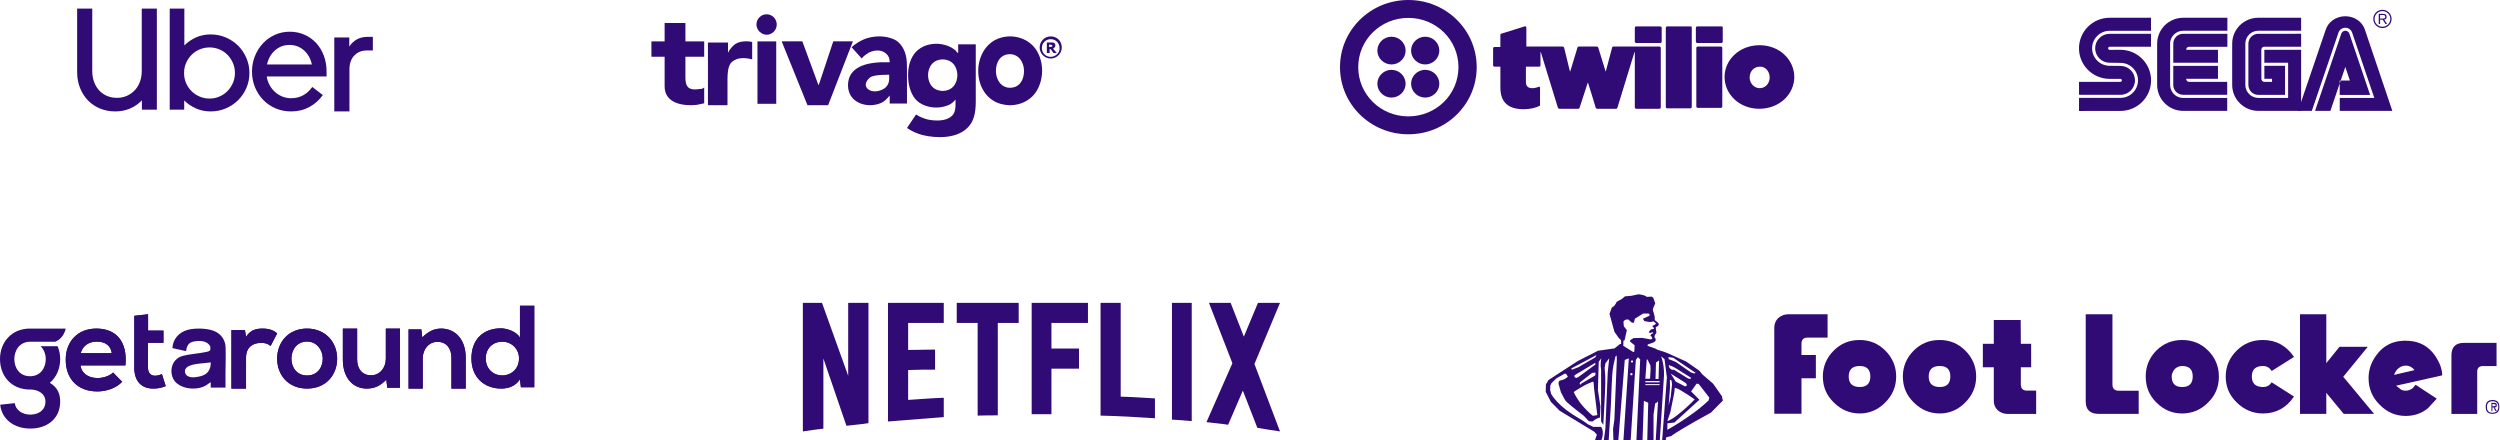 <?xml version="1.0" encoding="UTF-8"?>
<svg width="875px" height="154px" viewBox="0 0 875 154" version="1.1" xmlns="http://www.w3.org/2000/svg" xmlns:xlink="http://www.w3.org/1999/xlink">
    <title>clients-logos</title>
    <g id="Macro-Assistant" stroke="none" stroke-width="1" fill="none" fill-rule="evenodd">
        <g id="Idea" transform="translate(-205, -833)" fill="#300A75">
            <g id="clients-logos" transform="translate(205, 833)">
                <g id="Trivago" transform="translate(228, 5)">
                    <polygon id="Path" points="45.58 9.46 52.809 9.46 58.411 24.672 58.592 24.672 63.652 9.46 70.52 9.46 61.845 31.82 54.616 31.82"></polygon>
                    <path d="M18.467,14.859 L11.897,14.859 L11.897,22.199 C11.897,23.452 12.075,25.064 13.14,25.78 C14.206,26.496 15.804,26.317 17.047,26.138 C17.757,26.138 18.112,25.959 18.467,25.601 L18.467,31.15 C17.58,31.329 16.869,31.508 15.981,31.687 C11.365,32.225 4.617,31.329 4.617,25.243 L4.617,14.859 L0,14.859 L0,9.488 L4.617,9.488 L4.617,3.043 L11.897,3.043 L11.897,9.488 L18.467,9.488 L18.467,14.859 Z M37.112,9.488 L43.682,9.488 L43.682,31.329 L37.112,31.329 L37.112,9.488 Z M36.757,3.581 C36.757,1.611 38.355,0 40.309,0 C42.262,0 43.86,1.611 43.86,3.581 C43.86,5.55 42.262,7.161 40.309,7.161 C38.533,7.161 36.757,5.55 36.757,3.581 L36.757,3.581 Z" id="Shape" fill-rule="nonzero"></path>
                    <path d="M120.571,19.842 C120.571,22.876 122.392,25.719 125.488,25.719 C128.765,25.719 130.404,23.065 130.404,19.842 C130.404,16.809 128.583,13.966 125.488,13.966 C122.21,13.966 120.571,16.62 120.571,19.842 M114.38,19.842 C114.38,14.914 116.929,10.175 121.482,8.468 C126.034,6.762 131.497,8.089 134.41,12.07 C137.142,15.862 137.506,21.549 135.321,25.909 C133.136,30.458 128.037,32.543 123.303,31.596 C117.658,30.648 114.38,25.529 114.38,19.842" id="Shape" fill-rule="nonzero"></path>
                    <path d="M139.75,14.899 C138.008,14.899 136.654,13.545 136.654,11.803 C136.654,10.062 138.008,8.707 139.75,8.707 C141.492,8.707 142.846,10.062 142.846,11.803 C143.04,13.351 141.492,14.899 139.75,14.899 L139.75,14.899 Z M139.75,7.74 C137.621,7.74 135.88,9.482 135.88,11.61 C135.88,13.739 137.621,15.48 139.75,15.48 C141.879,15.48 143.62,13.739 143.62,11.61 C143.62,9.482 142.072,7.74 139.75,7.74 L139.75,7.74 Z M140.331,11.03 C140.331,10.643 139.944,10.643 139.556,10.643 L139.169,10.643 L139.169,11.416 L139.363,11.416 C139.944,11.416 140.331,11.416 140.331,11.03 L140.331,11.03 Z M141.879,13.545 L140.718,13.545 L139.75,12.191 L139.363,12.191 L139.363,13.545 L138.395,13.545 L138.395,9.868 L140.524,9.868 C141.298,10.062 141.685,10.836 141.105,11.61 C140.911,11.803 140.718,11.997 140.524,11.997 L141.879,13.545 L141.879,13.545 Z" id="Shape" fill-rule="nonzero"></path>
                    <path d="M107.36,10.523 L107.36,13.504 L107.173,13.504 C106.987,13.329 106.8,13.154 106.427,12.627 C101.947,8.945 94.107,9.646 91.307,14.907 C89.813,17.538 89.627,20.87 90,23.851 C90.373,26.482 91.493,29.463 93.92,31.042 C96.72,32.796 100.453,33.146 103.627,31.919 C105.12,31.393 106.053,30.34 106.427,29.814 L106.427,31.919 C106.427,33.497 106.053,34.725 105.12,35.602 C103.067,37.531 99.333,37.355 96.72,36.829 C95.413,36.478 93.92,35.952 92.613,35.075 L89.44,39.811 C91.307,41.038 92.987,41.74 94.853,42.266 C99.893,43.493 106.8,43.493 110.533,39.811 C112.773,37.706 113.52,34.725 113.52,30.516 L113.52,10.523 L107.36,10.523 Z M105.68,25.254 C103.813,27.359 100.08,27.359 98.213,25.254 C96.347,23.15 96.347,19.467 98.213,17.363 C100.08,15.258 103.813,15.258 105.68,17.363 C107.547,19.467 107.547,23.15 105.68,25.254 C104.747,26.307 106.613,24.202 105.68,25.254 Z" id="Shape" fill-rule="nonzero"></path>
                    <path d="M19.96,9.885 L26.8,9.885 L26.8,13.452 C27.52,12.025 28.42,11.134 29.32,10.42 C31.48,8.994 34.9,9.529 35.26,9.707 L35.26,15.77 C33.82,15.414 30.94,14.879 28.96,16.127 C27.7,16.84 26.62,17.91 26.62,22.725 L26.62,31.82 L19.78,31.82 L19.78,9.885 L19.96,9.885 Z" id="Path"></path>
                    <path d="M76.629,22.039 C75.383,22.977 74.316,24.666 75.561,25.98 C76.807,27.293 78.942,27.105 80.366,26.542 C81.967,25.98 83.212,24.666 83.212,22.602 L83.212,21.101 C83.39,21.288 78.408,20.913 76.629,22.039 Z M83.39,28.419 C82.501,29.545 81.611,30.483 80.366,31.046 C75.561,33.11 68.8,31.046 68.8,24.854 C68.8,18.286 75.561,16.972 80.366,16.785 L83.39,16.785 C83.39,15.471 83.034,14.533 82.145,13.782 C80.543,12.281 78.052,12.469 76.095,13.407 C75.206,13.97 74.316,14.533 73.604,15.471 L70.046,11.531 C71.291,10.405 72.714,9.467 74.494,8.716 C77.341,7.59 80.899,7.402 83.746,8.341 C86.593,9.091 88.372,11.531 89.084,14.533 C89.44,16.034 89.44,17.723 89.44,19.6 L89.44,31.234 L83.39,31.234 L83.39,28.419 L83.39,28.419 Z" id="Shape" fill-rule="nonzero"></path>
                </g>
                <g id="Twilio-logo-red" transform="translate(469, 0)" fill-rule="nonzero">
                    <path d="M22.965,17.703 C22.965,20.367 20.732,22.56 18.021,22.56 C15.31,22.56 13.077,20.367 13.077,17.703 C13.077,15.04 15.31,12.847 18.021,12.847 C20.732,12.847 22.965,15.04 22.965,17.703 L22.965,17.703 Z M18.021,24.44 C15.31,24.44 13.077,26.633 13.077,29.297 C13.077,31.96 15.31,34.153 18.021,34.153 C20.732,34.153 22.965,31.96 22.965,29.297 C22.965,26.633 20.732,24.44 18.021,24.44 L18.021,24.44 Z M47.844,23.5 C47.844,36.503 37.158,47 23.922,47 C10.685,47 0,36.503 0,23.5 C0,10.497 10.685,0 23.922,0 C37.158,0 47.844,10.497 47.844,23.5 Z M41.464,23.5 C41.464,13.943 33.65,6.267 23.922,6.267 C14.194,6.267 6.379,13.943 6.379,23.5 C6.379,33.057 14.194,40.733 23.922,40.733 C33.65,40.733 41.464,33.057 41.464,23.5 Z M29.822,24.44 C27.111,24.44 24.879,26.633 24.879,29.297 C24.879,31.96 27.111,34.153 29.822,34.153 C32.534,34.153 34.766,31.96 34.766,29.297 C34.766,26.633 32.534,24.44 29.822,24.44 Z M29.822,12.847 C27.111,12.847 24.879,15.04 24.879,17.703 C24.879,20.367 27.111,22.56 29.822,22.56 C32.534,22.56 34.766,20.367 34.766,17.703 C34.766,15.04 32.534,12.847 29.822,12.847 Z M112.113,9.243 C112.273,9.243 112.432,9.4 112.592,9.557 L112.592,14.57 C112.592,14.883 112.273,15.04 112.113,15.04 L103.661,15.04 C103.342,15.04 103.183,14.727 103.183,14.57 L103.183,9.713 C103.183,9.4 103.502,9.243 103.661,9.243 L112.113,9.243 L112.113,9.243 Z M111.954,16.293 L95.687,16.293 C95.528,16.293 95.209,16.45 95.209,16.763 L93.135,24.597 L92.976,25.067 L90.424,16.763 C90.424,16.607 90.105,16.293 89.946,16.293 L83.567,16.293 C83.407,16.293 83.088,16.45 83.088,16.763 L80.696,24.597 L80.537,25.067 L80.377,24.597 L79.42,20.68 L78.463,16.763 C78.463,16.607 78.144,16.293 77.985,16.293 L65.227,16.293 L65.227,9.557 C65.227,9.4 64.908,9.087 64.589,9.243 L56.615,11.75 C56.296,11.75 56.136,11.907 56.136,12.22 L56.136,16.45 L54.063,16.45 C53.904,16.45 53.585,16.607 53.585,16.92 L53.585,22.873 C53.585,23.03 53.744,23.343 54.063,23.343 L56.136,23.343 L56.136,30.707 C56.136,35.877 59.007,38.227 64.27,38.227 C66.503,38.227 68.576,37.757 70.011,36.973 L70.011,30.707 C70.011,30.393 69.692,30.237 69.533,30.393 C68.735,30.707 67.938,30.863 67.3,30.863 C65.865,30.863 65.067,30.237 65.067,28.67 L65.067,23.343 L69.692,23.343 C69.852,23.343 70.171,23.187 70.171,22.873 L70.171,17.86 L76.231,37.6 C76.231,37.757 76.55,38.07 76.709,38.07 L83.407,38.07 C83.567,38.07 83.886,37.913 83.886,37.6 L86.756,28.827 L88.192,33.37 L89.467,37.6 C89.467,37.757 89.786,38.07 89.946,38.07 L96.644,38.07 C96.803,38.07 97.122,37.913 97.122,37.6 L103.183,17.86 L103.183,37.6 C103.183,37.757 103.342,38.07 103.661,38.07 L111.794,38.07 C111.954,38.07 112.273,37.913 112.273,37.6 L112.273,16.763 C112.273,16.607 112.113,16.293 111.954,16.293 L111.954,16.293 Z M122.639,9.243 L114.506,9.243 C114.346,9.243 114.027,9.4 114.027,9.713 L114.027,37.443 C114.027,37.6 114.187,37.913 114.506,37.913 L122.639,37.913 C122.798,37.913 123.117,37.757 123.117,37.443 L123.117,9.557 C123.117,9.4 122.958,9.243 122.639,9.243 Z M133.483,9.243 L125.031,9.243 C124.872,9.243 124.553,9.4 124.553,9.713 L124.553,14.57 C124.553,14.727 124.712,15.04 125.031,15.04 L133.483,15.04 C133.643,15.04 133.962,14.883 133.962,14.57 L133.962,9.557 C133.962,9.4 133.802,9.243 133.483,9.243 L133.483,9.243 Z M133.324,16.293 L125.191,16.293 C125.031,16.293 124.712,16.45 124.712,16.763 L124.712,37.287 C124.712,37.443 124.872,37.757 125.191,37.757 L133.324,37.757 C133.483,37.757 133.802,37.6 133.802,37.287 L133.802,16.763 C133.802,16.607 133.643,16.293 133.324,16.293 Z M159,26.947 C159,32.9 153.897,38.07 146.72,38.07 C139.703,38.07 134.6,32.9 134.6,26.947 C134.6,20.993 139.703,15.823 146.88,15.823 C153.897,15.823 159,20.993 159,26.947 L159,26.947 Z M150.388,27.103 C150.388,24.91 148.793,23.187 146.88,23.343 C144.806,23.343 143.371,25.067 143.371,27.103 C143.371,29.14 144.966,30.863 146.88,30.863 C148.953,30.863 150.388,29.14 150.388,27.103 Z" id="Shape"></path>
                </g>
                <g id="Uber_logo_2018" transform="translate(27, 3)">
                    <path d="M5.943,25.711 C6.379,26.874 6.983,27.868 7.756,28.694 C8.528,29.52 9.443,30.152 10.5,30.59 C11.558,31.028 12.708,31.247 13.95,31.247 C15.159,31.247 16.292,31.02 17.349,30.565 C18.407,30.109 19.33,29.469 20.119,28.643 C20.908,27.817 21.521,26.832 21.957,25.685 C22.394,24.539 22.612,23.259 22.612,21.843 L22.612,0 L27.9,0 L27.9,35.393 L22.662,35.393 L22.662,32.107 C21.487,33.354 20.102,34.315 18.508,34.989 C16.913,35.663 15.192,36 13.346,36 C11.465,36 9.711,35.671 8.083,35.014 C6.455,34.357 5.044,33.421 3.853,32.208 C2.661,30.994 1.721,29.537 1.032,27.834 C0.344,26.132 0,24.236 0,22.146 L0,0 L5.288,0 L5.288,21.843 C5.288,23.259 5.506,24.548 5.943,25.711 Z" id="Path"></path>
                    <path d="M37.523,0 L37.523,12.893 C38.707,11.714 40.077,10.778 41.632,10.087 C43.188,9.396 44.879,9.051 46.705,9.051 C48.599,9.051 50.374,9.404 52.031,10.112 C53.689,10.82 55.126,11.781 56.343,12.994 C57.561,14.208 58.525,15.64 59.235,17.292 C59.945,18.944 60.3,20.697 60.3,22.551 C60.3,24.405 59.945,26.149 59.235,27.784 C58.525,29.419 57.561,30.843 56.343,32.056 C55.126,33.27 53.689,34.23 52.031,34.938 C50.374,35.646 48.599,36 46.705,36 C44.879,36 43.18,35.655 41.607,34.963 C40.034,34.272 38.656,33.337 37.473,32.157 L37.473,35.393 L32.4,35.393 L32.4,0 L37.523,0 Z M38.107,26.039 C38.563,27.118 39.197,28.062 40.009,28.871 C40.821,29.68 41.768,30.32 42.85,30.792 C43.932,31.264 45.099,31.5 46.35,31.5 C47.568,31.5 48.717,31.264 49.799,30.792 C50.882,30.32 51.82,29.68 52.615,28.871 C53.41,28.062 54.044,27.118 54.517,26.039 C54.991,24.961 55.227,23.798 55.227,22.551 C55.227,21.303 54.991,20.132 54.517,19.037 C54.044,17.941 53.41,16.989 52.615,16.18 C51.82,15.371 50.882,14.739 49.799,14.284 C48.717,13.829 47.567,13.601 46.35,13.601 C45.133,13.601 43.983,13.829 42.901,14.284 C41.818,14.739 40.872,15.371 40.06,16.18 C39.248,16.989 38.606,17.941 38.132,19.037 C37.659,20.132 37.422,21.303 37.422,22.551 C37.422,23.798 37.65,24.961 38.107,26.039 Z" id="Shape" fill-rule="nonzero"></path>
                    <path d="M62.209,16.664 C62.883,14.983 63.808,13.503 64.986,12.224 C66.164,10.946 67.561,9.939 69.176,9.203 C70.792,8.468 72.542,8.1 74.427,8.1 C76.278,8.1 77.994,8.45 79.576,9.151 C81.158,9.851 82.521,10.823 83.665,12.067 C84.81,13.31 85.701,14.782 86.341,16.48 C86.98,18.179 87.3,20.027 87.3,22.024 L87.3,23.758 L66.349,23.758 C66.518,24.844 66.854,25.851 67.359,26.779 C67.864,27.707 68.495,28.513 69.252,29.196 C70.009,29.879 70.868,30.413 71.827,30.798 C72.786,31.184 73.804,31.376 74.881,31.376 C77.944,31.376 80.418,30.063 82.302,27.436 L85.988,30.273 C84.709,32.059 83.127,33.46 81.242,34.476 C79.357,35.492 77.237,36 74.881,36 C72.963,36 71.171,35.65 69.505,34.949 C67.839,34.249 66.391,33.268 65.163,32.007 C63.935,30.746 62.967,29.266 62.26,27.567 C61.553,25.868 61.2,24.02 61.2,22.024 C61.2,20.132 61.536,18.346 62.209,16.664 Z M69.303,14.589 C67.872,15.832 66.921,17.487 66.45,19.554 L82.151,19.554 C81.713,17.487 80.779,15.832 79.349,14.589 C77.918,13.345 76.244,12.724 74.326,12.724 C72.407,12.724 70.733,13.345 69.303,14.589 Z" id="Shape" fill-rule="nonzero"></path>
                    <path d="M96.986,16.45 C95.866,17.635 95.306,19.243 95.306,21.274 L95.306,36 L90,36 L90,10.103 L95.253,10.103 L95.253,13.302 C95.918,12.253 96.785,11.423 97.853,10.814 C98.921,10.205 100.191,9.9 101.662,9.9 L103.5,9.9 L103.5,14.673 L101.294,14.673 C99.543,14.673 98.107,15.266 96.986,16.45 Z" id="Path"></path>
                </g>
                <g id="SEGA_logo" transform="translate(725, 3)">
                    <path d="M2.655,35.841 L17.146,35.826 C23.075,35.826 27.879,31.036 27.879,25.134 C27.879,19.22 23.075,14.43 17.146,14.43 L13.383,14.45 C13.086,14.45 12.845,14.207 12.845,13.908 C12.845,13.608 13.086,13.365 13.383,13.365 L27.847,13.368 L27.853,8.83 L13.379,8.83 C10.581,8.83 8.304,11.103 8.304,13.896 C8.304,16.692 10.581,18.956 13.379,18.956 L17.161,19.006 C20.558,19.006 23.306,21.745 23.306,25.125 C23.306,28.507 20.558,31.253 17.161,31.253 L2.661,31.253 L2.655,35.841" id="Path"></path>
                    <path d="M2.661,30.188 L17.161,30.188 C19.968,30.188 22.238,27.924 22.238,25.125 C22.238,22.329 19.968,20.068 17.161,20.068 L13.379,20.027 C9.988,20.027 7.237,17.284 7.237,13.896 C7.237,10.517 9.988,7.774 13.379,7.774 L27.853,7.77 L27.847,3.215 L13.383,3.215 C7.46,3.215 2.649,8 2.649,13.908 C2.649,19.816 7.46,24.603 13.383,24.603 L17.125,24.609 C17.41,24.609 17.651,24.841 17.651,25.134 C17.651,25.421 17.41,25.653 17.125,25.653 L2.655,25.665 L2.661,30.188" id="Path"></path>
                    <path d="M39.114,31.282 C36.6,31.282 34.541,29.278 34.541,26.72 L34.541,12.244 C34.541,9.783 36.6,7.759 39.114,7.759 L54.582,7.762 L54.582,3.215 L39.114,3.215 C34.081,3.215 30.003,7.278 30.003,12.294 L30.003,26.721 C30.003,31.737 34.081,35.806 39.114,35.806 L54.518,35.812 L54.515,31.277 L39.114,31.282" id="Path"></path>
                    <path d="M35.65,12.294 C35.65,10.376 37.193,8.821 39.114,8.821 L54.582,8.821 L54.582,13.374 L41.256,13.374 C40.188,13.374 40.174,14.433 40.174,14.433 L51.291,14.433 L51.291,18.965 L35.644,18.965 L35.65,12.294" id="Path"></path>
                    <path d="M39.114,30.179 C37.199,30.179 35.644,28.633 35.644,26.721 L35.644,20.044 L51.291,20.044 L51.291,24.585 L40.173,24.585 C40.188,25.653 41.255,25.658 41.255,25.658 L54.517,25.658 L54.514,30.173 L39.114,30.179" id="Path"></path>
                    <path d="M65.422,31.271 C62.916,31.271 60.869,29.229 60.869,26.72 L60.869,12.294 C60.869,9.783 62.902,7.758 65.41,7.758 L80.391,7.758 L80.391,3.215 L65.375,3.215 C60.344,3.215 56.266,7.278 56.266,12.294 L56.266,26.721 C56.266,31.737 60.379,35.806 65.41,35.806 L80.391,35.812 L80.391,14.433 L67.516,14.433 L67.516,18.965 L75.841,18.965 L75.841,31.271 L65.422,31.271" id="Path"></path>
                    <path d="M61.937,26.72 C61.937,28.642 63.491,30.206 65.41,30.206 L74.767,30.206 L74.767,20.038 L67.527,20.038 L67.527,24.585 L70.214,24.585 L70.223,25.653 L67.548,25.653 C66.964,25.653 66.486,25.169 66.486,24.585 L66.462,14.43 C66.462,14.43 66.459,13.374 67.536,13.347 L80.396,13.347 L80.39,8.818 L65.409,8.821 C63.491,8.821 61.936,10.376 61.936,12.294 L61.936,26.72" id="Path"></path>
                    <path d="M94.468,8.753 C94.67,8.176 95.219,7.759 95.867,7.759 C96.516,7.759 97.07,8.176 97.267,8.753 L104.539,30.238 L93.89,30.238 L93.902,25.184 L97.46,25.184 L95.859,20.423 L90.64,35.808 L85.272,35.808 L94.468,8.753" id="Path"></path>
                    <path d="M106.005,31.271 L93.908,31.271 L93.908,35.808 L112.318,35.808 L102.744,7.48 C101.904,4.717 99.139,2.684 95.864,2.684 C92.585,2.684 89.828,4.708 88.982,7.469 L79.32,35.808 L84.14,35.808 L93.521,8.261 C93.902,7.349 94.8,6.706 95.856,6.706 C96.906,6.706 97.81,7.349 98.194,8.255 L106.005,31.271" id="Path"></path>
                    <path d="M108.848,6.82 C109.705,6.82 110.512,6.486 111.116,5.885 C111.72,5.278 112.058,4.477 112.058,3.62 C112.058,2.77 111.72,1.972 111.116,1.365 C110.512,0.766 109.705,0.432 108.848,0.432 C107.085,0.432 105.645,1.861 105.645,3.621 C105.645,4.477 105.98,5.278 106.589,5.885 C107.191,6.486 107.994,6.82 108.848,6.82 L108.848,6.82 Z M106.097,3.62 C106.097,2.89 106.379,2.197 106.903,1.678 C107.426,1.159 108.118,0.877 108.848,0.877 C109.588,0.877 110.28,1.159 110.802,1.678 C111.321,2.197 111.609,2.89 111.609,3.62 C111.609,5.136 110.371,6.368 108.848,6.368 C108.117,6.368 107.425,6.084 106.903,5.565 C106.378,5.046 106.097,4.356 106.097,3.62 Z" id="Shape" fill-rule="nonzero"></path>
                    <path d="M108.027,3.89 L108.027,5.397 L107.563,5.397 L107.563,1.854 L108.88,1.854 C109.376,1.86 109.667,1.86 109.942,2.068 C110.209,2.265 110.321,2.561 110.321,2.89 C110.321,3.717 109.647,3.825 109.476,3.86 L110.473,5.397 L109.913,5.397 L108.942,3.89 L108.027,3.89 L108.027,3.89 Z M108.027,3.5 L108.968,3.5 C109.118,3.5 109.259,3.5 109.4,3.465 C109.729,3.385 109.846,3.151 109.846,2.893 C109.846,2.799 109.837,2.561 109.634,2.397 C109.449,2.242 109.215,2.247 108.942,2.247 L108.027,2.247 L108.027,3.5 L108.027,3.5 Z" id="Shape" fill-rule="nonzero"></path>
                </g>
                <g id="getaround" transform="translate(0, 107)">
                    <path d="M33.72,8 C27.174,8 23,12.559 23,18.893 C23,25.565 27.134,30 34.087,30 C37.155,30 40.633,28.902 42.76,26.621 L39.571,23.376 C38.426,24.602 36.011,25.319 34.171,25.319 C30.653,25.319 28.484,23.463 28.157,20.887 L43.908,20.887 C44.686,12.305 40.471,8 33.72,8 Z M28.238,16.612 C28.977,13.909 31.195,12.559 33.885,12.559 C36.748,12.559 38.793,13.909 39.121,16.612 L28.238,16.612 Z" id="Shape" fill-rule="nonzero"></path>
                    <path d="M54.319,24.511 C52.816,24.511 51.789,23.574 51.789,21.658 L51.789,12.981 L57.209,12.981 L57.209,8.703 L51.827,8.703 L51.827,3 L47,3.53 L47,8.703 L47,8.703 L47,12.981 L47,12.981 L47,21.66 C47,26.672 49.771,29.157 54.005,28.992 C55.377,28.972 56.733,28.683 58,28.139 L56.654,23.9 C55.929,24.279 55.132,24.487 54.319,24.511 Z" id="Path"></path>
                    <path d="M91.931,8 C89.837,8 87.701,8.372 86.11,10.905 L85.734,8.535 L81,8.535 L81,29 L86.11,29 L86.11,18.211 C86.11,14.434 88.581,13.022 91.262,13.022 C92.937,13.022 93.648,13.229 94.695,14.102 L97,9.7 C95.868,8.58 94.067,8 91.931,8 Z" id="Path"></path>
                    <path d="M107.44,8 C101.011,8 97,12.739 97,18.499 C97,24.303 100.929,29 107.479,29 C114.029,29 118,24.303 118,18.499 C118,12.739 113.866,8 107.44,8 Z M107.479,24.424 C103.836,24.424 101.994,21.564 101.994,18.499 C101.994,15.477 103.878,12.535 107.479,12.535 C110.836,12.535 112.966,15.487 112.966,18.499 C112.966,21.564 111.122,24.424 107.479,24.424 Z" id="Shape" fill-rule="nonzero"></path>
                    <path d="M135.039,18.571 C135.039,21.714 132.952,24.355 129.877,24.355 C126.668,24.355 125,21.966 125,18.821 L125,8 L120,8 L120,18.856 C120,25.271 123.524,29 128.361,29 C131.187,29 133.115,27.99 135.205,25.9 L135.533,28.707 L140,28.707 L140,8 L135.039,8 L135.039,18.571 Z" id="Path"></path>
                    <path d="M154.434,8 C151.892,8 149.844,9.048 147.795,11.104 L147.467,8.293 L143,8.293 L143,29 L147.958,29 L147.958,18.432 C147.958,15.285 150.048,12.644 153.121,12.644 C156.329,12.644 158,15.035 158,18.179 L158,29 L163,29 L163,18.141 C163,11.649 159.187,8 154.434,8 Z" id="Path"></path>
                    <path d="M181.985,0 L181.985,11.152 C180.792,9.068 177.461,7.919 175.321,7.919 C169.4,7.919 165,11.516 165,18.461 C165,25.079 169.482,29 175.445,29 C177.922,29 180.42,28.183 181.985,25.772 L182.312,28.552 L187,28.552 L187,0 L181.985,0 Z M175.767,24.402 C172.56,24.402 170.01,21.991 170.01,18.478 C170.01,14.842 172.56,12.596 175.767,12.596 C177.342,12.569 178.86,13.182 179.97,14.292 C181.08,15.402 181.686,16.914 181.649,18.478 C181.656,22.102 178.942,24.402 175.767,24.402 Z" id="Shape" fill-rule="nonzero"></path>
                    <path d="M33.72,8 C27.174,8 23,12.559 23,18.893 C23,25.565 27.134,30 34.087,30 C37.155,30 40.633,28.902 42.76,26.621 L39.571,23.376 C38.426,24.602 36.011,25.319 34.171,25.319 C30.653,25.319 28.484,23.463 28.157,20.887 L43.908,20.887 C44.686,12.305 40.471,8 33.72,8 Z M28.238,16.612 C28.977,13.909 31.195,12.559 33.885,12.559 C36.748,12.559 38.793,13.909 39.121,16.612 L28.238,16.612 Z" id="Shape" fill-rule="nonzero"></path>
                    <path d="M54.319,24.511 C52.816,24.511 51.789,23.574 51.789,21.658 L51.789,12.981 L57.209,12.981 L57.209,8.703 L51.827,8.703 L51.827,3 L47,3.53 L47,8.703 L47,8.703 L47,12.981 L47,12.981 L47,21.66 C47,26.672 49.771,29.157 54.005,28.992 C55.377,28.972 56.733,28.683 58,28.139 L56.654,23.9 C55.929,24.279 55.132,24.487 54.319,24.511 Z" id="Path"></path>
                    <path d="M91.931,8 C89.837,8 87.701,8.372 86.11,10.905 L85.734,8.535 L81,8.535 L81,29 L86.11,29 L86.11,18.211 C86.11,14.434 88.581,13.022 91.262,13.022 C92.937,13.022 93.648,13.229 94.695,14.102 L97,9.7 C95.868,8.58 94.067,8 91.931,8 Z" id="Path"></path>
                    <path d="M107.44,8 C101.011,8 97,12.739 97,18.499 C97,24.303 100.929,29 107.479,29 C114.029,29 118,24.303 118,18.499 C118,12.739 113.866,8 107.44,8 Z M107.479,24.424 C103.836,24.424 101.994,21.564 101.994,18.499 C101.994,15.477 103.878,12.535 107.479,12.535 C110.836,12.535 112.966,15.487 112.966,18.499 C112.966,21.564 111.122,24.424 107.479,24.424 Z" id="Shape" fill-rule="nonzero"></path>
                    <path d="M135.039,18.571 C135.039,21.714 132.952,24.355 129.877,24.355 C126.668,24.355 125,21.966 125,18.821 L125,8 L120,8 L120,18.856 C120,25.271 123.524,29 128.361,29 C131.187,29 133.115,27.99 135.205,25.9 L135.533,28.707 L140,28.707 L140,8 L135.039,8 L135.039,18.571 Z" id="Path"></path>
                    <path d="M154.434,8 C151.892,8 149.844,9.048 147.795,11.104 L147.467,8.293 L143,8.293 L143,29 L147.958,29 L147.958,18.432 C147.958,15.285 150.048,12.644 153.121,12.644 C156.329,12.644 158,15.035 158,18.179 L158,29 L163,29 L163,18.141 C163,11.649 159.187,8 154.434,8 Z" id="Path"></path>
                    <path d="M181.985,0 L181.985,11.152 C180.792,9.068 177.461,7.919 175.321,7.919 C169.4,7.919 165,11.516 165,18.461 C165,25.079 169.482,29 175.445,29 C177.922,29 180.42,28.183 181.985,25.772 L182.312,28.552 L187,28.552 L187,0 L181.985,0 Z M175.767,24.402 C172.56,24.402 170.01,21.991 170.01,18.478 C170.01,14.842 172.56,12.596 175.767,12.596 C177.342,12.569 178.86,13.182 179.97,14.292 C181.08,15.402 181.686,16.914 181.649,18.478 C181.656,22.102 178.942,24.402 175.767,24.402 Z" id="Shape" fill-rule="nonzero"></path>
                    <path d="M75.583,9.148 C73.186,7.831 68.387,7.734 65.789,8.419 C62.504,9.303 60.499,11.762 60.346,14.834 L65.109,15.901 C65.489,13.558 66.204,12.773 68.238,12.452 C69.727,12.21 71.829,12.263 72.99,13.424 C73.632,14.071 73.702,14.375 73.603,15.432 C73.556,15.935 72.518,16.102 71.903,16.233 C69.67,16.719 66.174,16.962 63.981,17.55 C59.656,18.712 59.053,23.839 61.219,26.483 C63.452,29.214 69.065,29.827 72.213,27.807 C72.69,27.501 73.149,27.168 73.749,26.753 L73.749,28.658 L78.927,28.658 C78.927,26.957 78.927,25.214 78.927,23.555 C78.942,20.53 79.066,17.502 78.952,14.484 C78.89,12.242 77.603,10.204 75.583,9.148 Z M71.64,24.126 C70.975,24.479 70.253,24.719 69.506,24.838 C68.563,25.015 67.583,25.178 66.645,24.979 C65.99,24.838 65.333,24.527 64.988,23.963 C64.785,23.628 64.69,23.241 64.715,22.853 C64.737,22.477 64.885,22.118 65.134,21.832 C65.42,21.489 65.793,21.227 66.216,21.071 C67.531,20.505 68.988,20.342 70.417,20.197 L72.762,19.954 L73.35,19.891 L73.63,19.861 C73.737,19.861 73.766,19.842 73.769,19.944 C73.771,20.288 73.744,20.632 73.69,20.972 C73.647,21.308 73.563,21.639 73.441,21.956 C73.135,22.872 72.494,23.645 71.64,24.126 Z" id="Shape" fill-rule="nonzero"></path>
                    <path d="M10.507,29.343 C3.941,29.343 0,24.566 0,18.671 C0,12.817 4.022,8 10.468,8 L23,8 C23,8 22.464,11.339 19.331,12.612 L10.535,12.612 C6.922,12.609 5.014,15.598 5.014,18.664 C5.014,21.777 6.863,24.683 10.515,24.683 C14.166,24.683 16.016,21.777 16.016,18.664 C16.023,16.984 15.38,15.368 14.223,14.162 L20.157,14.162 C20.761,15.584 21.07,17.116 21.064,18.664 C21.064,22.025 19.766,25.021 17.437,26.977 C20.33,28.707 21.064,31.066 21.064,33.574 C21.064,39.401 16.658,43 10.604,43 C4.937,43 0.608,39.736 0.074,34.65 L5.172,34.097 C5.469,36.543 7.832,38.116 10.611,38.116 C13.578,38.116 15.904,36.488 15.904,33.574 C15.904,30.661 13.2,29.338 10.619,29.323 L10.507,29.343 Z" id="Path"></path>
                </g>
                <g id="Foot_Locker_logo" transform="translate(541, 103)">
                    <g id="g16">
                        <path d="M7.124,27.841 C7.124,27.841 7.769,28.819 7.769,28.819 C7.072,29.565 6.091,30.003 4.878,30.208 C4.878,30.208 4.543,30.646 4.543,30.646 C4.543,30.646 4.491,31.366 4.491,31.366 C4.491,31.366 5.343,34.351 5.343,34.351 C5.343,34.351 6.788,37.053 6.788,37.053 C7.201,37.696 9.395,39.523 13.37,42.559 C13.37,42.559 15.1,44.412 15.1,44.412 C15.1,44.412 16.364,44.541 16.364,44.541 C17.346,43.743 18.197,43.254 18.997,43.152 C18.997,43.152 19.152,39.292 19.152,39.292 C19.152,39.292 18.275,33.528 18.275,33.528 C18.275,33.528 18.558,23.621 18.558,23.621 C18.558,23.621 19.436,22.412 19.436,22.412 C19.178,24.11 19.178,25.371 19.384,26.168 C19.384,26.168 19.384,44.489 19.384,44.489 C19.384,44.489 20.159,45.699 20.159,45.699 C20.159,45.699 20.623,36.924 20.623,36.924 C20.882,32.267 20.907,29.256 20.804,27.944 C20.804,27.944 20.623,25.757 20.623,25.757 C20.623,25.757 20.907,24.136 20.907,24.136 C20.907,24.136 22.224,22.412 22.224,22.412 C22.224,22.412 21.707,27.326 21.707,27.326 C21.707,27.326 20.882,47.037 20.882,47.037 C20.882,47.037 20.34,51 20.34,51 C20.34,51 22.043,51 22.043,51 C22.043,51 22.792,39.111 22.792,39.111 C23.024,32.627 23.231,28.433 23.437,26.58 C23.54,25.5 23.876,23.904 24.392,21.82 C24.392,21.82 24.702,21.383 24.702,21.383 C24.702,21.383 24.857,21.82 24.857,21.82 C24.857,21.82 24.882,23.081 24.882,23.081 C24.882,23.081 24.03,43.897 24.03,43.897 C24.03,43.897 23.566,47.14 23.566,47.14 C23.566,47.14 23.695,51 23.695,51 C23.695,51 25.425,51 25.425,51 C25.425,51 27.67,22.978 27.67,22.978 C27.67,22.978 29.09,22.412 29.09,22.412 C29.09,22.412 27.205,51 27.205,51 C27.205,51 29.735,51 29.735,51 C29.735,51 31.542,22.978 31.542,22.978 C31.542,22.978 32.29,22 32.29,22 C32.29,22 33.065,22.798 33.065,22.798 C33.065,22.798 31.748,51 31.748,51 C31.748,51 33.891,51 33.891,51 C33.891,51 34.356,37.31 34.356,37.31 C34.356,37.31 35.878,37.953 35.878,37.953 C35.878,37.953 35.543,51 35.543,51 C35.543,51 37.737,51 37.737,51 C37.737,51 37.737,42.07 37.737,42.07 C37.737,42.07 38.33,38.134 38.33,38.134 C38.64,38.134 38.976,37.902 39.311,37.413 C39.311,37.413 38.512,51 38.512,51 C38.512,51 39.931,51 39.931,51 C39.931,51 41.402,28.407 41.402,28.407 C41.48,26.117 41.144,23.879 40.421,21.717 C40.421,21.717 41.583,22.721 41.583,22.721 C41.583,22.721 42.409,29.127 42.409,29.127 C42.409,29.127 40.756,51 40.756,51 C40.756,51 42.047,51 42.047,51 C42.047,51 42.125,50.099 42.125,50.099 C42.125,50.099 44.009,49.585 44.009,49.585 C45.17,48.581 49.765,45.853 57.844,41.402 C57.844,41.402 62,37.207 62,37.207 C62,37.207 61.664,35.664 61.664,35.664 C61.664,35.664 58.593,31.289 58.593,31.289 C58.593,31.289 54.798,28.021 54.798,28.021 C54.798,28.021 53.791,26.761 53.791,26.761 C53.791,26.761 49.172,23.544 49.172,23.544 C49.172,23.544 43.286,20.893 43.286,20.893 C42.279,20.405 40.885,19.916 39.053,19.401 C39.053,19.401 38.589,19.092 38.589,19.092 C38.589,19.092 36.601,18.372 36.601,18.372 C35.13,17.96 35.285,17.574 37.04,17.111 C37.995,16.803 38.459,16.442 38.512,16.031 C38.512,15.696 38.356,15.31 38.073,14.975 C38.073,14.975 38.15,14.409 38.15,14.409 C38.15,14.409 38.769,13.354 38.769,13.354 C38.589,12.737 38.512,12.119 38.512,11.528 C38.512,11.528 39.337,11.09 39.337,11.09 C39.337,11.09 39.595,10.549 39.595,10.549 C39.595,10.549 39.414,10.061 39.414,10.061 C39.414,10.061 38.175,9.031 38.175,9.031 C38.201,8.363 38.15,7.59 37.866,6.767 C37.866,6.767 37.505,5.506 37.505,5.506 C37.452,5.197 37.737,4.451 38.33,3.216 C38.33,3.216 37.685,1.287 37.685,1.287 C37.685,1.287 37.169,0.823 37.169,0.823 C37.169,0.823 35.362,0.9 35.362,0.9 C34.794,0.411 33.865,0.129 32.471,0 C32.471,0 29.915,0.54 29.915,0.54 C29.915,0.54 27.748,0.72 27.748,0.72 C27.748,0.72 26.509,1.723 26.509,1.723 C26.509,1.723 24.882,2.599 24.882,2.599 C24.315,3.756 23.772,4.425 23.153,4.606 C23.153,4.606 22.327,6.844 22.327,6.844 C22.327,6.844 24.057,13.148 24.057,13.148 C24.057,13.148 25.605,15.336 25.605,15.336 C25.605,15.336 26.38,16.056 26.38,16.056 C26.38,16.056 26.38,17.394 26.38,17.394 C26.38,17.394 26.018,17.394 26.018,17.394 C26.018,17.394 24.057,18.938 24.057,18.938 C24.057,18.938 18.275,19.762 18.275,19.762 C18.275,19.762 11.228,23.364 11.228,23.364 C11.228,23.364 0.981,30.003 0.981,30.003 C0.981,30.003 0.077,31.547 0.077,31.547 C0.077,31.547 0,34.12 0,34.12 C0,34.12 1.807,37.645 1.807,37.645 C1.807,37.645 4.878,40.758 4.878,40.758 C8.931,43.254 12.983,45.699 17.01,48.117 C17.01,48.117 17.913,49.146 17.913,49.146 C17.913,49.146 17.268,51 17.268,51 C17.268,51 19.513,51 19.513,51 C19.849,50.15 20.004,49.275 19.978,48.374 C19.978,47.68 19.798,47.037 19.384,46.393 C19.384,46.393 16.622,46.393 16.622,46.393 C16.622,46.393 14.894,45.57 14.894,45.57 C13.887,44.798 12.648,44 11.228,43.177 C9.886,42.405 8.518,41.453 7.124,40.45 C4.62,38.468 2.865,36.59 1.884,34.815 C1.884,34.815 1.549,33.45 1.549,33.45 C1.549,33.45 1.626,31.881 1.626,31.881 C1.626,31.881 2.065,31.032 2.065,31.032 C2.065,31.032 3.794,29.385 3.794,29.385 C3.794,29.385 6.686,27.764 6.686,27.764 C6.686,27.764 7.124,27.841 7.124,27.841 Z M10.067,28.922 C10.067,28.922 10.067,28.356 10.067,28.356 C10.067,28.356 17.346,23.981 17.346,23.981 C17.346,23.981 17.371,24.599 17.371,24.599 C17.371,24.599 11.305,29.05 11.305,29.05 C11.305,29.05 10.583,29.308 10.583,29.308 C10.583,29.308 10.067,28.922 10.067,28.922 Z M9.137,26.426 C9.137,26.426 8.982,25.937 8.982,25.937 C8.982,25.937 17.784,21.254 17.784,21.254 C17.784,21.254 17.346,22.077 17.346,22.077 C17.346,22.077 11.486,25.5 11.486,25.5 C11.486,25.5 9.137,26.426 9.137,26.426 Z M17.448,28.021 C17.448,28.021 17.19,28.485 17.19,28.485 C17.19,28.485 12.39,31.289 12.39,31.289 C12.39,31.289 12.132,31.701 12.132,31.701 C12.132,31.701 11.873,31.289 11.873,31.289 C11.873,31.289 12.028,30.826 12.028,30.826 C12.028,30.826 16.261,27.507 16.261,27.507 C16.261,27.507 17.346,27.403 17.346,27.403 C17.346,27.403 17.448,28.021 17.448,28.021 Z M16.752,30.826 C16.855,32.267 16.958,33.657 17.165,34.994 C17.165,34.994 18.068,42.251 18.068,42.251 C18.068,42.251 17.371,42.431 17.371,42.431 C17.371,42.431 16.442,42.508 16.442,42.508 C15.023,41.325 13.706,40.012 12.492,38.546 C11.486,37.234 10.583,35.844 9.834,34.351 C9.834,34.351 10.067,33.991 10.067,33.991 C11.305,33.193 12.57,32.447 13.861,31.727 C14.713,31.315 15.616,30.903 16.545,30.569 C16.545,30.569 16.752,30.826 16.752,30.826 Z M50.797,29.179 C50.797,29.179 50.72,29.643 50.72,29.643 C50.72,29.643 49.817,29.463 49.817,29.463 C49.817,29.463 44.913,26.426 44.913,26.426 C44.913,26.426 44.138,26.426 44.138,26.426 C44.138,26.426 43.312,25.782 43.312,25.782 C43.312,25.782 43.054,24.779 43.054,24.779 C43.88,25.037 44.654,25.371 45.377,25.782 C45.377,25.782 50.797,29.179 50.797,29.179 Z M52.062,27.738 C52.062,27.738 50.797,27.326 50.797,27.326 C50.797,27.326 45.558,23.698 45.558,23.698 C44.009,23.055 43.208,22.721 43.054,22.721 C43.054,22.721 42.951,21.974 42.951,21.974 C42.951,21.974 44.602,22.206 44.602,22.206 C44.602,22.206 52.449,27.481 52.449,27.481 C52.449,27.481 52.062,27.738 52.062,27.738 Z M36.446,7.23 C36.446,7.23 36.188,7.565 36.188,7.565 C36.188,7.565 34.02,8.542 34.02,8.542 C34.02,8.542 34.536,9.391 34.536,9.391 C34.536,9.391 36.523,9.726 36.523,9.726 C36.523,9.726 37.737,9.469 37.737,9.469 C37.737,9.469 38.64,10.266 38.64,10.266 C38.64,10.266 37.866,10.833 37.866,10.833 C37.866,10.833 37.246,11.09 37.246,11.09 C37.246,11.09 37.866,11.785 37.866,11.785 C37.866,11.785 37.866,12.093 37.866,12.093 C37.866,12.093 36.859,12.3 36.859,12.3 C36.859,12.3 36.188,12.994 36.188,12.994 C36.188,12.994 36.266,13.586 36.266,13.586 C36.266,13.586 37.169,13.354 37.169,13.354 C37.169,13.354 37.53,13.329 37.53,13.329 C37.53,13.329 37.685,13.586 37.685,13.586 C37.685,13.586 37.04,13.895 37.04,13.895 C36.937,13.895 36.782,14.101 36.627,14.615 C36.627,14.615 36.911,14.615 36.911,14.615 C36.911,14.615 37.298,15.336 37.298,15.336 C37.35,15.568 37.117,15.722 36.705,15.799 C36.705,15.799 33.813,15.259 33.813,15.259 C33.813,15.259 30.742,15.336 30.742,15.336 C30.742,15.336 29.554,16.056 29.554,16.056 C29.554,16.056 29.554,16.571 29.554,16.571 C29.554,16.571 31.129,17.857 31.129,17.857 C31.129,17.857 31,20.019 31,20.019 C31,20.327 30.742,20.276 30.174,19.916 C30.174,19.916 27.154,18.037 27.154,18.037 C27.154,18.037 27.205,16.21 27.205,16.21 C27.205,16.21 27.592,16.133 27.592,16.133 C27.592,16.133 28.393,12.557 28.393,12.557 C28.393,12.557 27.334,11.167 27.334,11.167 C27.334,11.167 27.205,9.546 27.205,9.546 C27.205,9.546 27.748,8.954 27.748,8.954 C27.748,8.954 28.832,8.774 28.832,8.774 C28.832,8.774 30.174,9.932 30.174,9.932 C30.174,9.932 30.897,9.932 30.897,9.932 C30.897,9.932 31.206,8.542 31.206,8.542 C31.206,8.542 34.097,6.741 34.097,6.741 C34.097,6.741 36.085,6.741 36.085,6.741 C36.085,6.741 36.446,7.23 36.446,7.23 Z M29.838,23.493 C29.838,23.286 29.967,23.158 30.225,23.158 C30.458,23.158 30.561,23.286 30.561,23.493 C30.561,23.776 30.458,23.879 30.225,23.879 C29.967,23.879 29.838,23.776 29.838,23.493 Z M30.381,27.944 C30.381,28.228 30.252,28.356 29.993,28.356 C29.735,28.356 29.58,28.228 29.58,27.944 C29.58,27.687 29.735,27.584 29.993,27.584 C30.252,27.584 30.381,27.687 30.381,27.944 Z M35.362,22.875 C35.362,22.875 35.62,22.798 35.62,22.798 C35.62,22.798 36.627,24.882 36.627,24.882 C36.627,24.882 36.705,26.323 36.705,26.323 C36.705,26.323 36.523,29.565 36.523,29.565 C36.523,29.565 34.871,29.565 34.871,29.565 C34.871,29.565 35.362,22.875 35.362,22.875 Z M38.589,23.879 C38.589,23.879 39.673,23.158 39.673,23.158 C39.673,23.158 39.492,29.643 39.492,29.643 C39.492,29.643 38.433,29.643 38.433,29.643 C38.433,29.643 38.589,23.879 38.589,23.879 Z M49.094,31.109 C49.094,31.109 49.481,31.804 49.481,31.804 C49.481,31.804 48.836,32.267 48.836,32.267 C48.836,32.267 45.506,30.569 45.506,30.569 C45.506,30.569 43.751,27.764 43.751,27.764 C43.751,27.764 49.094,31.109 49.094,31.109 Z M45.015,34.325 C45.015,34.325 45.17,32.704 45.17,32.704 C45.816,32.885 46.41,33.116 46.926,33.425 C48.733,34.48 50.462,35.586 52.14,36.795 C50.23,38.778 48.242,40.604 46.074,42.277 C45.015,43.152 43.854,43.871 42.563,44.412 C42.563,44.412 43.647,41.17 43.647,41.17 C43.647,41.17 45.015,34.325 45.015,34.325 Z M43.493,32.627 C43.493,32.627 43.467,30.285 43.467,30.285 C43.467,29.874 43.622,29.797 43.932,30.08 C44.061,30.285 44.19,30.775 44.215,31.547 C44.215,31.547 43.751,35.895 43.751,35.895 C43.751,35.895 43.028,38.932 43.028,38.932 C43.028,38.932 43.493,32.627 43.493,32.627 Z M39.853,31.443 C39.853,31.443 39.853,31.804 39.853,31.804 C39.853,31.804 34.871,31.804 34.871,31.804 C34.871,31.804 34.871,31.443 34.871,31.443 C34.871,31.443 39.853,31.443 39.853,31.443 Z M39.853,30.363 C39.853,30.363 39.853,30.826 39.853,30.826 C39.853,30.826 34.871,30.826 34.871,30.826 C34.871,30.826 34.871,30.363 34.871,30.363 C34.871,30.363 39.853,30.363 39.853,30.363 C39.853,30.363 42.563,47.423 42.563,47.423 C42.563,47.423 42.589,45.158 42.589,45.158 C42.589,45.158 45.041,44.875 45.041,44.875 C45.041,44.875 53.791,36.924 53.791,36.924 C53.791,36.924 50.901,33.991 50.901,33.991 C50.901,33.991 52.785,31.289 52.785,31.289 C52.785,31.289 53.534,31.366 53.534,31.366 C53.534,31.366 57.25,36.152 57.25,36.152 C57.25,36.152 57.044,37.13 57.044,37.13 C55.108,38.957 53.043,40.629 50.823,42.174 C48.139,44.078 45.429,45.853 42.563,47.423 C42.563,47.423 39.853,30.363 39.853,30.363 Z" id="path18"></path>
                    </g>
                    <g id="g24" transform="translate(153, 9)">
                        <path d="M13.238,0 C13.238,0 3.829,0 3.829,0 C3.829,0 3.829,8.324 3.829,8.324 C3.829,8.324 0,8.324 0,8.324 C0,8.324 0,16.542 0,16.542 C0,16.542 3.829,16.542 3.829,16.542 C3.829,16.542 3.829,28.441 3.829,28.441 C3.829,29.615 4.322,30.734 5.196,31.589 C6.236,32.444 7.33,32.869 8.588,32.869 C8.588,32.869 18.653,32.869 18.653,32.869 C18.653,32.869 18.653,24.707 18.653,24.707 C18.653,24.707 15.371,24.707 15.371,24.707 C14.004,24.707 13.293,23.959 13.293,22.518 C13.293,22.518 13.293,16.542 13.293,16.542 C13.293,16.542 16.903,16.542 16.903,16.542 C16.903,16.542 16.903,8.324 16.903,8.324 C16.903,8.324 13.293,8.324 13.293,8.324 C13.293,8.324 13.238,0 13.238,0 Z" id="path26"></path>
                    </g>
                    <g id="g28" transform="translate(189, 7)">
                        <path d="M9.353,0 C9.353,0 0,0 0,0 C0,0 0,30.454 0,30.454 C0,33.421 1.477,34.849 4.595,34.849 C4.595,34.849 18.544,34.849 18.544,34.849 C18.544,34.849 18.544,26.747 18.544,26.747 C18.544,26.747 11.542,26.747 11.542,26.747 C10.119,26.747 9.353,26.005 9.353,24.575 C9.353,24.575 9.353,0 9.353,0 Z" id="path30"></path>
                    </g>
                    <g id="g32" transform="translate(317, 17)">
                        <path d="M4.458,0 C1.468,0 0,1.421 0,4.426 C0,4.426 0,24.87 0,24.87 C0,24.87 9.023,24.87 9.023,24.87 C9.023,24.87 9.023,10.116 9.023,10.116 C9.023,8.799 9.704,8.115 11.07,8.115 C11.07,8.115 15.79,8.115 15.79,8.115 C15.79,8.115 15.79,0 15.79,0 C15.79,0 4.458,0 4.458,0 Z" id="path34"></path>
                    </g>
                    <g id="g36" transform="translate(80, 7)">
                        <path d="M4.815,0 C3.501,0 2.407,0.478 1.367,1.325 C0.493,2.223 0,3.337 0,4.607 C0,4.607 0,34.797 0,34.797 C0,34.797 9.518,34.797 9.518,34.797 C9.518,34.797 9.518,22.404 9.518,22.404 C9.518,22.404 14.551,22.404 14.551,22.404 C14.551,22.404 14.551,14.248 14.551,14.248 C14.551,14.248 9.518,14.248 9.518,14.248 C9.518,14.248 9.518,10.329 9.518,10.329 C9.518,8.844 10.284,8.157 11.652,8.157 C11.652,8.157 18.653,8.157 18.653,8.157 C18.653,8.157 18.653,0 18.653,0 C18.653,0 4.815,0 4.815,0 Z" id="path38"></path>
                    </g>
                    <g id="g40" transform="translate(97, 16)">
                        <path d="M21.852,3.702 C19.365,1.215 16.35,0 12.911,0 C9.26,0 6.297,1.215 3.81,3.702 C1.27,6.242 0,9.312 0,12.752 C0,16.402 1.27,19.365 3.81,21.851 C6.349,24.391 9.366,25.715 12.911,25.715 C16.35,25.715 19.365,24.391 21.852,21.851 C24.392,19.312 25.662,16.295 25.662,12.752 C25.662,9.312 24.392,6.242 21.852,3.702 Z M9.047,12.752 C9.047,10.317 10.37,9.1 12.911,9.1 C15.345,9.1 16.615,10.317 16.615,12.752 C16.615,15.237 15.345,16.454 12.911,16.454 C10.37,16.454 9.047,15.237 9.047,12.752 Z" id="path42"></path>
                    </g>
                    <g id="g44" transform="translate(125, 16)">
                        <path d="M21.853,3.702 C19.365,1.215 16.349,0 12.91,0 C9.312,0 6.296,1.215 3.809,3.702 C1.269,6.242 0,9.312 0,12.752 C0,16.402 1.269,19.365 3.809,21.851 C6.349,24.391 9.364,25.715 12.91,25.715 C16.349,25.715 19.365,24.391 21.853,21.851 C24.392,19.312 25.662,16.295 25.662,12.752 C25.662,9.312 24.392,6.242 21.853,3.702 Z M9.047,12.752 C9.047,10.317 10.37,9.1 12.91,9.1 C15.397,9.1 16.614,10.317 16.614,12.752 C16.614,15.237 15.397,16.454 12.91,16.454 C10.37,16.454 9.047,15.237 9.047,12.752 Z" id="path46"></path>
                    </g>
                    <g id="g48" transform="translate(210, 16)">
                        <path d="M21.851,3.702 C19.366,1.215 16.349,0 12.751,0 C9.207,0 6.243,1.215 3.704,3.702 C1.215,6.242 0,9.312 0,12.752 C0,16.402 1.215,19.365 3.704,21.851 C6.243,24.391 9.207,25.715 12.751,25.715 C16.349,25.715 19.366,24.391 21.851,21.851 C24.392,19.365 25.609,16.402 25.609,12.752 C25.609,9.312 24.392,6.242 21.851,3.702 Z M10.159,10.158 C10.899,9.47 11.745,9.1 12.751,9.1 C15.238,9.1 16.455,10.317 16.455,12.752 C16.455,15.237 15.238,16.454 12.751,16.454 C10.265,16.454 9.099,15.237 9.099,12.752 C9.099,11.852 9.471,11.004 10.159,10.158 Z" id="path50"></path>
                    </g>
                    <g id="g52" transform="translate(238, 16)">
                        <path d="M3.849,3.702 C1.283,6.242 0,9.312 0,12.752 C0,16.402 1.283,19.365 3.849,21.851 C6.413,24.391 9.46,25.715 13.042,25.715 C17.638,25.715 21.274,23.703 23.893,19.789 C23.893,19.789 16.088,14.816 16.088,14.816 C15.34,15.926 14.378,16.454 13.042,16.454 C10.475,16.454 9.139,15.237 9.139,12.752 C9.139,10.317 10.475,9.1 13.042,9.1 C14.378,9.1 15.34,9.68 16.088,10.847 C16.088,10.847 23.893,5.925 23.893,5.925 C21.274,2.009 17.638,0 13.042,0 C9.353,0 6.361,1.215 3.849,3.702 Z" id="path54"></path>
                    </g>
                    <g id="g56" transform="translate(329, 37)">
                        <path d="M2.361,0 C0.805,0 0,0.805 0,2.415 C0,4.078 0.805,4.829 2.361,4.829 C4.024,4.829 4.776,4.078 4.776,2.415 C4.776,0.805 4.024,0 2.361,0 Z M0.43,2.415 C0.43,1.127 1.02,0.431 2.361,0.431 C3.703,0.431 4.401,1.127 4.401,2.415 C4.401,3.756 3.703,4.455 2.361,4.455 C1.02,4.455 0.43,3.756 0.43,2.415 Z" id="path58"></path>
                    </g>
                    <g id="g60" transform="translate(331, 38)">
                        <path d="M1.888,0.826 C1.888,0.236 1.651,0 1.085,0 C1.085,0 0,0 0,0 C0,0 0,2.892 0,2.892 C0,2.892 0.33,2.892 0.33,2.892 C0.33,2.892 0.33,1.595 0.33,1.595 C0.33,1.595 0.755,1.595 0.755,1.595 C0.755,1.595 1.416,2.892 1.416,2.892 C1.416,2.892 1.888,2.892 1.888,2.892 C1.888,2.892 1.133,1.595 1.133,1.595 C1.651,1.595 1.888,1.358 1.888,0.826 Z M0.33,1.182 C0.33,1.182 0.33,0.414 0.33,0.414 C0.33,0.414 0.943,0.414 0.943,0.414 C0.943,0.414 1.557,0.651 1.557,0.651 C1.557,1.004 1.274,1.182 0.755,1.182 C0.755,1.182 0.33,1.182 0.33,1.182 Z" id="path62"></path>
                    </g>
                    <g id="g64" transform="translate(264, 7)">
                        <path d="M9.206,17.106 C9.206,17.106 9.206,0 9.206,0 C9.206,0 0,0 0,0 C0,0 0,34.849 0,34.849 C0,34.849 9.206,34.849 9.206,34.849 C9.206,34.849 9.206,27.488 9.206,27.488 C9.206,27.488 15.29,34.849 15.29,34.849 C15.29,34.849 25.927,34.849 25.927,34.849 C25.927,34.849 15.132,21.873 15.132,21.873 C15.132,21.873 23.705,11.388 23.705,11.388 C23.705,11.388 13.811,11.388 13.811,11.388 C13.811,11.388 9.206,17.106 9.206,17.106 Z" id="path66"></path>
                    </g>
                    <g id="g68" transform="translate(288, 16)">
                        <path d="M25.769,12.37 C25.769,10.208 24.922,7.887 23.175,5.348 C20.953,2.217 17.884,0.486 13.863,0.271 C8.995,-1.38777878e-16 5.237,1.729 2.54,5.564 C0.846,7.941 0,10.534 0,13.343 C0,17.07 1.322,20.095 3.862,22.633 C6.403,25.226 9.419,26.577 12.963,26.577 C15.927,26.577 18.573,25.713 20.794,23.876 C20.794,23.876 23.863,20.527 23.863,20.527 C23.863,20.527 16.457,15.665 16.457,15.665 C16.457,15.665 15.556,16.746 15.556,16.746 C14.339,17.771 12.963,17.987 11.483,17.448 C11.483,17.448 9.631,15.99 9.631,15.99 C9.631,15.99 25.769,12.37 25.769,12.37 Z M11.693,9.183 C13.493,8.643 14.922,9.128 16.084,10.534 C16.084,10.534 8.941,12.208 8.941,12.208 C9.419,10.749 10.317,9.778 11.693,9.183 Z" id="path70"></path>
                    </g>
                </g>
                <g id="Netflix_2015_logo" transform="translate(281, 106)" fill-rule="nonzero">
                    <path d="M22.963,42.099 C20.451,42.539 17.894,42.671 15.25,43.022 L7.184,19.468 L7.184,44.033 C4.672,44.297 2.38,44.648 0,45 L0,0 L6.7,0 L15.867,25.533 L15.867,0 L22.963,0 L22.963,42.099 Z M36.847,16.48 C39.579,16.48 43.767,16.348 46.279,16.348 L46.279,23.379 C43.149,23.379 39.491,23.379 36.847,23.511 L36.847,33.97 C40.99,33.706 45.133,33.354 49.32,33.222 L49.32,39.99 L29.794,41.528 L29.794,0 L49.32,0 L49.32,7.031 L36.847,7.031 L36.847,16.48 Z M75.544,7.031 L68.228,7.031 L68.228,39.375 C65.848,39.375 63.468,39.375 61.176,39.463 L61.176,7.031 L53.86,7.031 L53.86,0 L75.545,0 L75.544,7.031 L75.544,7.031 Z M87.004,15.996 L96.656,15.996 L96.656,23.027 L87.004,23.027 L87.004,38.98 L80.084,38.98 L80.084,0 L99.786,0 L99.786,7.031 L87.004,7.031 L87.004,15.996 Z M111.245,32.827 C115.256,32.915 119.311,33.223 123.233,33.442 L123.233,40.386 C116.931,39.99 110.628,39.595 104.193,39.463 L104.193,0 L111.245,0 L111.245,32.827 Z M129.183,40.869 C131.431,41.001 133.811,41.133 136.103,41.396 L136.103,0 L129.183,0 L129.183,40.869 Z M167,0 L158.053,21.401 L167,45 C164.355,44.648 161.711,44.165 159.066,43.725 L153.998,30.718 L148.842,42.671 C146.285,42.231 143.817,42.099 141.261,41.748 L150.34,21.138 L142.142,0 L149.722,0 L154.35,11.821 L159.287,0 L167,0 Z" id="Shape"></path>
                </g>
            </g>
        </g>
    </g>
</svg>